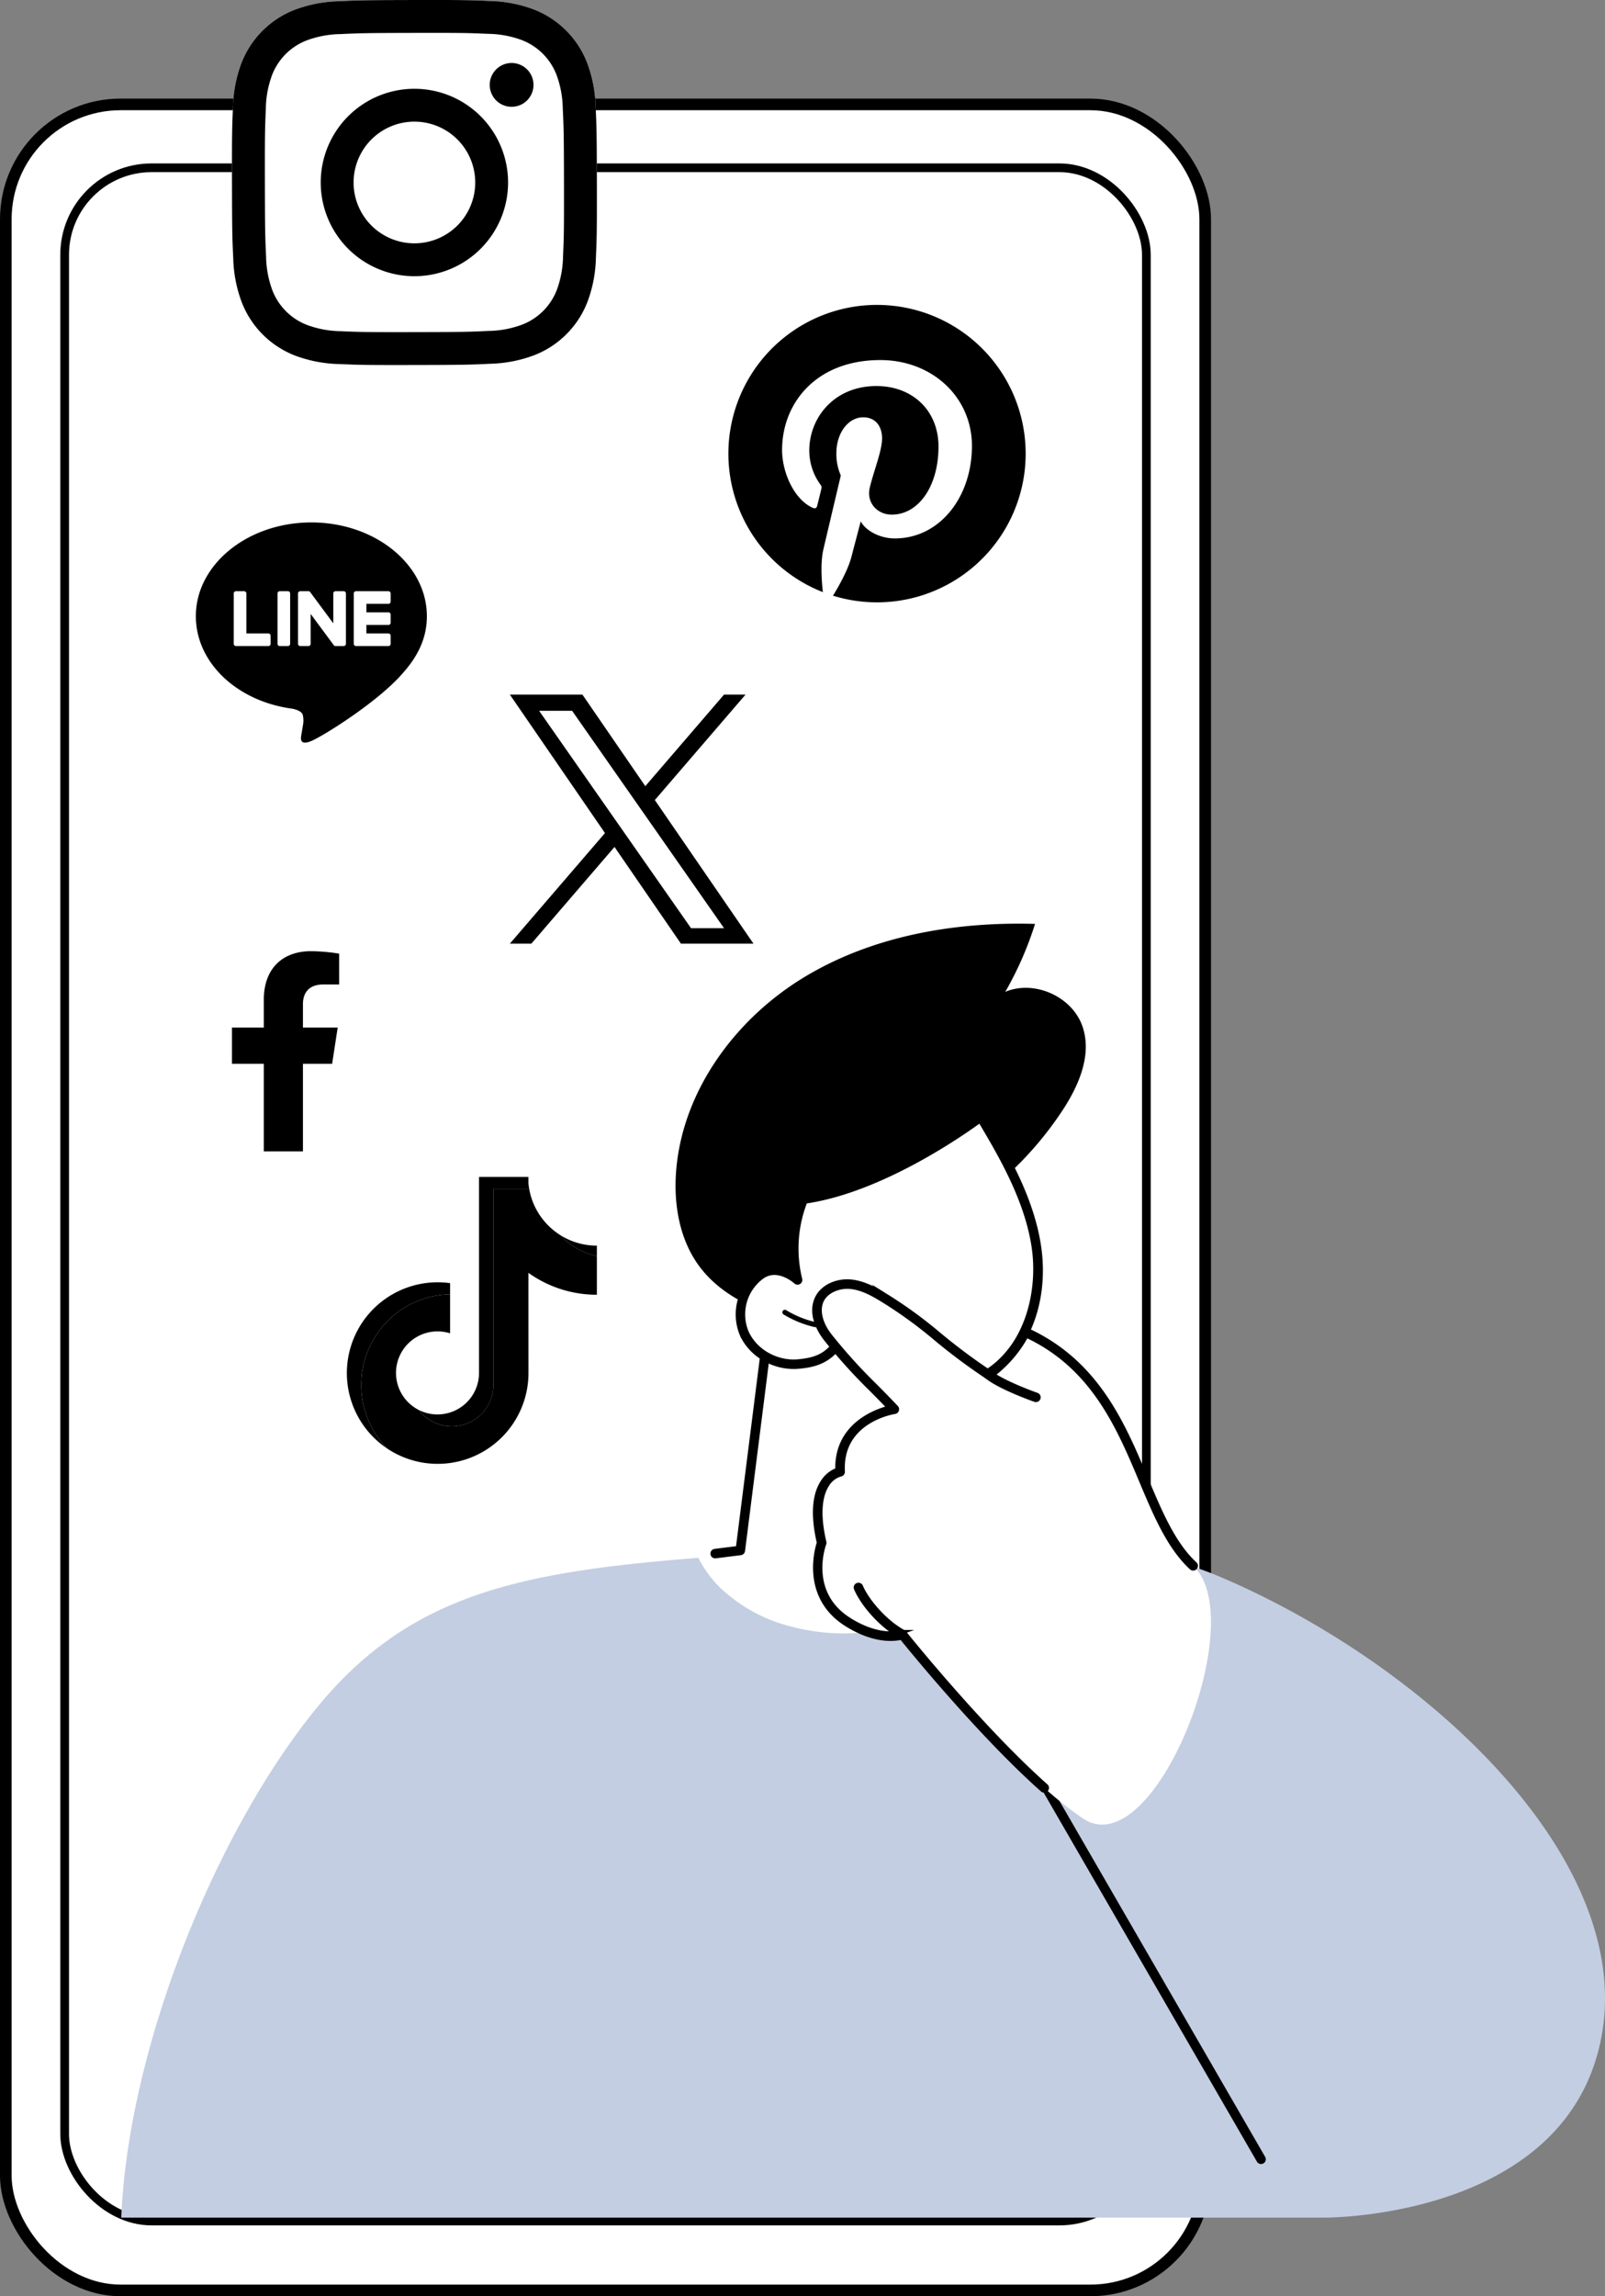 <svg xmlns="http://www.w3.org/2000/svg" width="515.731" height="737.57" viewBox="0 0 515.731 737.57">
  <rect x="0" y="0" width="515.731" height="737.57" fill="#808080" stroke="none"/>
  <g id="ill" transform="translate(-429.029 -1448.103)">
    <g id="service_ill_01" transform="translate(687.779 1832.724)">
      <g id="グループ_471" data-name="グループ 471" transform="translate(-256.883 -351.082)">
        <g id="グループ_460" data-name="グループ 460">
          <rect id="長方形_200" data-name="長方形 200" width="385.4" height="702.164" rx="36.889" transform="translate(385.4 702.164) rotate(180)" fill="#fff" stroke="#000" stroke-miterlimit="10" stroke-width="3.735"/>
        </g>
        <g id="グループ_464" data-name="グループ 464" transform="translate(18.906 20.353)">
          <g id="グループ_461" data-name="グループ 461">
            <rect id="長方形_201" data-name="長方形 201" width="347.587" height="659.521" rx="27.954" fill="#fff"/>
          </g>
          <g id="グループ_462" data-name="グループ 462">
            <rect id="長方形_202" data-name="長方形 202" width="347.587" height="659.521" rx="27.954" fill="#fff"/>
          </g>
          <g id="グループ_463" data-name="グループ 463">
            <rect id="長方形_203" data-name="長方形 203" width="347.587" height="659.521" rx="27.954" fill="none" stroke="#000" stroke-miterlimit="10" stroke-width="2.801"/>
          </g>
        </g>
        <g id="service_ill_02" transform="translate(275.484 470.961)">
          <g id="グループ_2938" data-name="グループ 2938" transform="translate(-238.38 -207.81)">
            <g id="グループ_2937" data-name="グループ 2937" transform="translate(178.103)">
              <path id="パス_3658" data-name="パス 3658" d="M372.136,60.331c5.357-8.052,9.774-18,6.707-27.176-3.238-9.685-15.45-15.213-24.864-11.254A110.4,110.4,0,0,0,363.548.077c-25.761-.742-52.259,3.808-74.289,17.182S250.267,53.7,248.224,79.39c-.85,10.687,1.028,21.971,7.4,30.6,6.687,9.058,17.529,14.187,28.453,16.916,14.222,3.553,29.9,3.449,42.862-3.4a39.525,39.525,0,0,0,18.973-22.143,31.983,31.983,0,0,0,1.5-7.409c.143-1.817-.778-5.164-.078-6.764.83-1.9,4.371-3.793,5.93-5.177q3.335-2.957,6.426-6.173A111.625,111.625,0,0,0,372.136,60.331Z" transform="translate(-248.032 0)"/>
              <path id="パス_3659" data-name="パス 3659" d="M387.427,76.474a.81.81,0,0,1-.575-1.381A46.742,46.742,0,0,0,398.464,55.42a.811.811,0,0,1,1.556.456A48.367,48.367,0,0,1,388,76.233.808.808,0,0,1,387.427,76.474Z" transform="translate(-287.104 -15.461)"/>
            </g>
            <path id="パス_3660" data-name="パス 3660" d="M348.829,246.785l-14.412-1.569,3.8-49.2s-11.972-59.963-58.09-15.186l-8.448,66.8-13.561,1.706s5.5,31.158,44.2,31.073C335.2,280.335,349.4,269.241,348.829,246.785Z" transform="translate(-72.773 -46.3)" fill="#fff"/>
            <path id="パス_3661" data-name="パス 3661" d="M265.455,249.135a.81.81,0,0,1-.1-1.614l7.44-.936,8.368-66.177a.808.808,0,0,1,.24-.48c14.226-13.813,26.75-19.167,37.218-15.912,16.8,5.225,22.017,30.449,22.231,31.52a.789.789,0,0,1,.014.221l-3.739,48.418,7.711.839a.81.81,0,1,1-.175,1.611l-8.492-.924a.811.811,0,0,1-.72-.868l3.791-49.086c-.385-1.792-5.752-25.414-21.1-30.185-9.811-3.049-21.719,2.11-35.4,15.33l-8.412,66.519a.811.811,0,0,1-.7.7l-8.063,1.014A.825.825,0,0,1,265.455,249.135Z" transform="translate(-74.613 -45.982)" stroke="#000" stroke-miterlimit="10" stroke-width="1.436"/>
            <path id="パス_3662" data-name="パス 3662" d="M308.026,160.048c6.909,5.923,13.918,11.636,22.86,13.329s18.622.315,26.2-4.717c12.689-8.421,17.292-25.5,15.051-40.566s-10.069-28.635-17.859-41.72c0,0-29.711,22.776-57,26.45a42.5,42.5,0,0,0-1.865,25.969s-6.061-5.505-11.627-1.872a15.741,15.741,0,0,0-5.541,18.968c2.9,6.572,10.42,10.609,17.569,9.9,4.038-.4,7.744-1.182,10.994-4.616Z" transform="translate(-78.103 -24.352)" fill="#fff"/>
            <path id="パス_3663" data-name="パス 3663" d="M337.889,174.561a40.11,40.11,0,0,1-7.467-.705c-8.875-1.682-15.774-7.114-23.236-13.51a.81.81,0,0,1,1.054-1.231c7.283,6.243,14,11.541,22.484,13.149,9.232,1.749,18.566.073,25.605-4.6,12.962-8.6,16.722-26.173,14.7-39.771-2.252-15.13-10.494-29.225-17.295-40.652-4.723,3.474-31.488,22.48-56.181,26a41.374,41.374,0,0,0-1.661,25.044.81.81,0,0,1-1.332.788c-.229-.207-5.672-5.037-10.64-1.794a14.966,14.966,0,0,0-5.243,17.963c2.715,6.152,9.76,10.113,16.747,9.423,4.327-.427,7.59-1.307,10.484-4.367a.81.81,0,0,1,1.178,1.114c-3.592,3.8-7.821,4.5-11.5,4.866-7.678.758-15.4-3.609-18.39-10.382a16.642,16.642,0,0,1,5.839-19.974c4.119-2.688,8.475-.814,10.837.658a43.52,43.52,0,0,1,2.344-24.373.808.808,0,0,1,.646-.507c26.759-3.6,56.322-26.064,56.617-26.29a.811.811,0,0,1,1.189.229c6.957,11.684,15.615,26.226,17.965,42.015,2.562,17.216-3.485,33.45-15.405,41.36A35.01,35.01,0,0,1,337.889,174.561Z" transform="translate(-77.791 -24.034)" stroke="#000" stroke-miterlimit="10" stroke-width="1.436"/>
            <path id="パス_3664" data-name="パス 3664" d="M306.377,178.3a.809.809,0,0,1-.183-.021,34.036,34.036,0,0,1-10.018-4.076.811.811,0,0,1,.842-1.385,32.414,32.414,0,0,0,9.542,3.883.81.81,0,0,1-.182,1.6Z" transform="translate(-83.393 -48.69)"/>
            <path id="パス_3665" data-name="パス 3665" d="M386.88,494.016s71.556.433,87.075-51.2C491.764,383.553,421.6,317.36,353.171,288.234c-28.555-12.153-53.906-8.621-77.026-10.171a41.169,41.169,0,0,1-7.064,13.813c-6.355,7.817-16.506,12.122-26.247,13.671a67.176,67.176,0,0,1-28.325-1.564,51.08,51.08,0,0,1-22.288-12.5,36.062,36.062,0,0,1-6.792-9.389c-56.754,4.515-92.491,11.394-122.474,48C30.283,369.981,2.215,439.594,0,494.016Z" transform="translate(0 -78.396)" fill="#c3cee2"/>
            <path id="パス_3666" data-name="パス 3666" d="M475.2,493.506a.811.811,0,0,1-.7-.4L386.583,341.031a.811.811,0,0,1,1.4-.811L475.9,492.29a.811.811,0,0,1-.7,1.216Z" transform="translate(-108.961 -95.806)" stroke="#000" stroke-miterlimit="10" stroke-width="1.436"/>
            <path id="パス_3667" data-name="パス 3667" d="M432.217,251.78c-20-18.265-18.013-58.968-54.182-75.029-3.784,5.72-8.8,12-11.593,13.525-14.148-10.533-18.5-14.1-31.573-23.6-4.145-3.014-9.7-5.747-15.048-5.016-2.591.354-5.986,2.151-7.392,4.356-2.786,4.367,1.525,10.263,4.2,14.21,7.409,10.932,12.038,13.115,19.6,21.3,0,0-18.354,2.815-17.412,20.091,0,0-10.831,1.926-5.925,22.813,0,0-6.139,16.352,8.492,25.5,10.523,6.577,17.45,3.967,17.45,3.967s35.189,44.039,58.117,59.135S450.959,268.9,432.217,251.78Z" transform="translate(-87.83 -45.544)" fill="#fff"/>
            <path id="パス_3668" data-name="パス 3668" d="M384,323.544a.809.809,0,0,1-.538-.2c-19.778-17.56-42.275-45.169-45.308-48.926-1.922.495-8.447,1.5-17.59-4.212-14.035-8.771-9.6-24.113-8.9-26.226-2.008-8.688-1.6-15.255,1.208-19.525a9.485,9.485,0,0,1,4.722-3.85c-.4-14.348,12.3-18.849,16.673-19.97-2.156-2.26-4.037-4.154-5.863-5.992A176.008,176.008,0,0,1,313.994,178.7c-1.614-2.012-5.164-7.257-3.284-12.5,1.6-4.461,6.745-6.434,11-6.073,4.288.362,8.165,2.572,11.769,4.8A142.462,142.462,0,0,1,350.048,177a191.311,191.311,0,0,0,16.058,12.025A38.753,38.753,0,0,0,377.2,175.977a.809.809,0,0,1,1.056-.372c22.633,10.214,31.041,30.23,38.46,47.888,4.51,10.734,8.77,20.874,15.677,27.285a.811.811,0,1,1-1.1,1.188c-7.163-6.649-11.488-16.944-16.068-27.845-7.226-17.2-15.4-36.669-36.937-46.719a39.694,39.694,0,0,1-11.7,13.272.811.811,0,0,1-.908.007,191.878,191.878,0,0,1-16.645-12.425,140.988,140.988,0,0,0-16.4-11.939c-3.58-2.217-7.119-4.236-11.052-4.568-3.547-.3-8.024,1.353-9.336,5.006-1.112,3.1.018,7.187,3.023,10.934a174.452,174.452,0,0,0,14.3,15.808c2.107,2.12,4.285,4.313,6.878,7.061a.811.811,0,0,1-.466,1.357c-.72.112-17.618,2.92-16.727,19.246a.81.81,0,0,1-.667.842,7.4,7.4,0,0,0-4.379,3.391c-1.752,2.7-3.329,8.088-.9,18.439a.812.812,0,0,1-.029.47c-.24.643-5.721,15.849,8.162,24.526,10,6.253,16.671,3.918,16.737,3.894a.815.815,0,0,1,.916.253c.241.3,24.417,30.467,45.461,49.152a.81.81,0,0,1-.538,1.416Z" transform="translate(-87.449 -45.136)" stroke="#000" stroke-miterlimit="10" stroke-width="1.436"/>
            <path id="パス_3669" data-name="パス 3669" d="M343.465,312.4a.814.814,0,0,1-.4-.106c-6.679-3.783-12.328-10.734-14.253-15.354a.81.81,0,1,1,1.5-.623c1.56,3.744,6.8,10.739,13.557,14.567a.811.811,0,0,1-.4,1.516Z" transform="translate(-92.686 -83.402)" stroke="#000" stroke-miterlimit="10" stroke-width="1.436"/>
            <path id="パス_3670" data-name="パス 3670" d="M403,209.525a.814.814,0,0,1-.269-.045c-.451-.159-11.106-3.915-15.47-7.415a.81.81,0,1,1,1.015-1.264c4.15,3.328,14.883,7.112,14.992,7.149a.811.811,0,0,1-.268,1.575Z" transform="translate(-109.097 -56.563)" stroke="#000" stroke-miterlimit="10" stroke-width="1.436"/>
          </g>
        </g>
      </g>
    </g>
    <path id="パス_1508" data-name="パス 1508" d="M2152.786,95.466c0-16.608-16.65-30.121-37.117-30.121s-37.116,13.512-37.116,30.121c0,14.89,13.2,27.359,31.041,29.717,1.209.261,2.854.8,3.27,1.83a7.612,7.612,0,0,1,.12,3.356s-.436,2.619-.529,3.177c-.163.938-.746,3.67,3.214,2s21.376-12.587,29.162-21.549h0c5.379-5.9,7.956-11.886,7.956-18.532m-50.212,8.881a.709.709,0,0,1-.709.709h-10.427a.709.709,0,0,1-.709-.709v-.011h0V88.149a.709.709,0,0,1,.709-.709h2.633a.711.711,0,0,1,.709.709v12.858h7.086a.711.711,0,0,1,.709.709Zm6.278,0a.709.709,0,0,1-.709.709h-2.632a.709.709,0,0,1-.709-.709v-16.2a.709.709,0,0,1,.709-.709h2.632a.709.709,0,0,1,.709.709Zm17.919,0a.708.708,0,0,1-.708.709h-2.617a.726.726,0,0,1-.186-.025l-.01,0-.048-.016-.023-.008-.035-.015-.034-.017-.02-.011c-.016-.008-.03-.017-.044-.027l-.009-.006a.72.72,0,0,1-.183-.178l-7.42-10.021v9.618a.709.709,0,0,1-.709.709h-2.632a.708.708,0,0,1-.708-.709v-16.2a.708.708,0,0,1,.708-.709h2.641l.038,0,.039,0,.03,0,.043.009.025.006.043.014.023.008.042.018.023.011.039.022.021.013.037.026.02.014.038.032.014.012c.015.014.029.029.042.044l0,.005a.8.8,0,0,1,.058.073l7.411,10.009V88.149a.709.709,0,0,1,.709-.709h2.632a.708.708,0,0,1,.708.709Zm14.376-13.566a.709.709,0,0,1-.709.709h-7.088v2.733h7.088a.711.711,0,0,1,.709.709v2.632a.709.709,0,0,1-.709.709h-7.088v2.733h7.088a.711.711,0,0,1,.709.709v2.632a.709.709,0,0,1-.709.709h-10.427a.709.709,0,0,1-.709-.709v-.011h0V88.165h0v-.015a.709.709,0,0,1,.709-.709h10.427a.711.711,0,0,1,.709.709Z" transform="translate(-1586.592 1550.568)"/>
    <g id="グループ_486" data-name="グループ 486" transform="translate(663.078 1546.041)">
      <circle id="楕円形_31" data-name="楕円形 31" cx="47.764" cy="47.764" r="47.764" transform="translate(0)" fill="#fff"/>
      <path id="パス_1511" data-name="パス 1511" d="M1691.552,29.168a47.773,47.773,0,0,0-17.406,92.258c-.418-3.779-.8-9.591.166-13.717.867-3.728,5.6-23.742,5.6-23.742a17.244,17.244,0,0,1-1.429-7.091c0-6.641,3.85-11.6,8.643-11.6,4.075,0,6.044,3.06,6.044,6.728,0,4.1-2.609,10.225-3.956,15.9-1.125,4.754,2.384,8.631,7.073,8.631,8.49,0,15.015-8.951,15.015-21.873,0-11.436-8.218-19.432-19.951-19.432-13.59,0-21.568,10.194-21.568,20.728a18.581,18.581,0,0,0,3.555,10.9,1.429,1.429,0,0,1,.332,1.37c-.363,1.509-1.169,4.753-1.327,5.417-.208.874-.692,1.06-1.6.639-5.966-2.777-9.7-11.5-9.7-18.5,0-15.067,10.948-28.9,31.56-28.9,16.57,0,29.446,11.807,29.446,27.586,0,16.461-10.379,29.71-24.786,29.71-4.839,0-9.39-2.515-10.947-5.485,0,0-2.4,9.12-2.976,11.354-1.079,4.149-3.989,9.349-5.936,12.522a47.77,47.77,0,1,0,14.142-93.4" transform="translate(-1643.787 -29.168)"/>
    </g>
    <g id="グループ_459" data-name="グループ 459" transform="translate(540.487 1826.138)">
      <path id="パス_1515" data-name="パス 1515" d="M140.388,98.51a37.7,37.7,0,0,0,21.993,7.032V93.126a22.1,22.1,0,0,1-11.677-6.69,22.076,22.076,0,0,1-10.073-14.9h-11.5v63a13.348,13.348,0,0,1-23.968,8.027,13.342,13.342,0,0,1,10.057-24.624V105.393a29.151,29.151,0,0,0-20.239,49.532A29.178,29.178,0,0,0,140.4,130.7Z" transform="translate(-82.046 -67.695)"/>
      <path id="パス_1516" data-name="パス 1516" d="M156.553,88.287V84.929a21.97,21.97,0,0,1-11.677-3.335,22.042,22.042,0,0,0,11.677,6.694M134.8,66.7c-.106-.6-.185-1.2-.24-1.813v-2.03H118.686v63A13.348,13.348,0,0,1,99.34,137.721a13.348,13.348,0,0,0,23.968-8.027v-63Zm-25.407,33.855V96.975a29.594,29.594,0,0,0-4-.271A29.154,29.154,0,0,0,89.15,150.083a29.151,29.151,0,0,1,20.243-49.532" transform="translate(-76.218 -62.853)"/>
    </g>
    <path id="パス_1518" data-name="パス 1518" d="M1344.523,105.671l1.785-11.638h-11.166V86.481c0-3.184,1.559-6.287,6.561-6.287h5.077V70.286a61.91,61.91,0,0,0-9.012-.786c-9.2,0-15.207,5.573-15.207,15.664v8.87h-10.222v11.638h10.222V133.8h12.581V105.671Z" transform="translate(-808.769 1684.13)"/>
    <g id="グループ_484" data-name="グループ 484" transform="translate(503.571 1448.103)">
      <path id="パス_1698" data-name="パス 1698" d="M892.7,51.452A42.892,42.892,0,0,0,878.48,54.2,29.976,29.976,0,0,0,861.366,71.38a43.076,43.076,0,0,0-2.7,14.237c-.274,6.253-.336,8.247-.306,24.167s.1,17.916.4,24.171a42.986,42.986,0,0,0,2.753,14.22,29.967,29.967,0,0,0,17.179,17.112,43.022,43.022,0,0,0,14.233,2.7c6.253.276,8.249.336,24.165.306s17.92-.1,24.173-.4a43.085,43.085,0,0,0,14.221-2.753A29.954,29.954,0,0,0,972.6,147.962a42.924,42.924,0,0,0,2.7-14.229c.274-6.257.339-8.255.307-24.173s-.1-17.914-.4-24.166a43,43,0,0,0-2.753-14.226,29.944,29.944,0,0,0-17.177-17.11,42.887,42.887,0,0,0-14.233-2.7c-6.253-.278-8.249-.338-24.172-.308s-17.913.1-24.167.4" transform="translate(-858.357 -51.046)" fill="#fff"/>
      <path id="パス_1520" data-name="パス 1520" d="M892.7,51.452A42.892,42.892,0,0,0,878.48,54.2,29.976,29.976,0,0,0,861.366,71.38a43.076,43.076,0,0,0-2.7,14.237c-.274,6.253-.336,8.247-.306,24.167s.1,17.916.4,24.171a42.986,42.986,0,0,0,2.753,14.22,29.967,29.967,0,0,0,17.179,17.112,43.022,43.022,0,0,0,14.233,2.7c6.253.276,8.249.336,24.165.306s17.92-.1,24.173-.4a43.085,43.085,0,0,0,14.221-2.753A29.954,29.954,0,0,0,972.6,147.962a42.924,42.924,0,0,0,2.7-14.229c.274-6.257.339-8.255.307-24.173s-.1-17.914-.4-24.166a43,43,0,0,0-2.753-14.226,29.944,29.944,0,0,0-17.177-17.11,42.887,42.887,0,0,0-14.233-2.7c-6.253-.278-8.249-.338-24.172-.308s-17.913.1-24.167.4m.684,105.981a32.5,32.5,0,0,1-10.888-1.995,19.406,19.406,0,0,1-11.148-11.1,32.468,32.468,0,0,1-2.038-10.884c-.291-6.179-.357-8.033-.386-23.687s.027-17.5.3-23.689a32.466,32.466,0,0,1,1.995-10.886A19.4,19.4,0,0,1,882.324,64.04,32.441,32.441,0,0,1,893.2,62c6.183-.292,8.035-.355,23.685-.385s17.507.025,23.693.3a32.375,32.375,0,0,1,10.884,1.995,19.41,19.41,0,0,1,11.15,11.108,32.367,32.367,0,0,1,2.036,10.876c.294,6.183.361,8.037.389,23.687s-.026,17.507-.3,23.688a32.519,32.519,0,0,1-1.994,10.892,19.424,19.424,0,0,1-11.109,11.146,32.47,32.47,0,0,1-10.876,2.039c-6.182.29-8.035.357-23.69.385s-17.5-.028-23.687-.3m47.793-79.1a7.034,7.034,0,1,0,7.021-7.048,7.034,7.034,0,0,0-7.021,7.048m-54.3,31.395a30.1,30.1,0,1,0,30.043-30.16,30.1,30.1,0,0,0-30.043,30.16m10.559-.021a19.542,19.542,0,1,1,19.578,19.5,19.542,19.542,0,0,1-19.578-19.5" transform="translate(-858.357 -51.046)"/>
    </g>
    <g id="グループ_2686" data-name="グループ 2686" transform="translate(577.86 1679.213)">
      <path id="logo" d="M46.587,33.875,75.729,0H68.823l-25.3,29.413L23.31,0H0L30.561,44.477,0,80H6.906L33.627,48.939,54.97,80H78.28L46.585,33.875ZM37.128,44.869l-3.1-4.429L9.394,5.2H20L39.884,33.64l3.1,4.429L68.826,75.038H58.219L37.128,44.871Z" transform="translate(15 -8)"/>
    </g>
  </g>
</svg>
